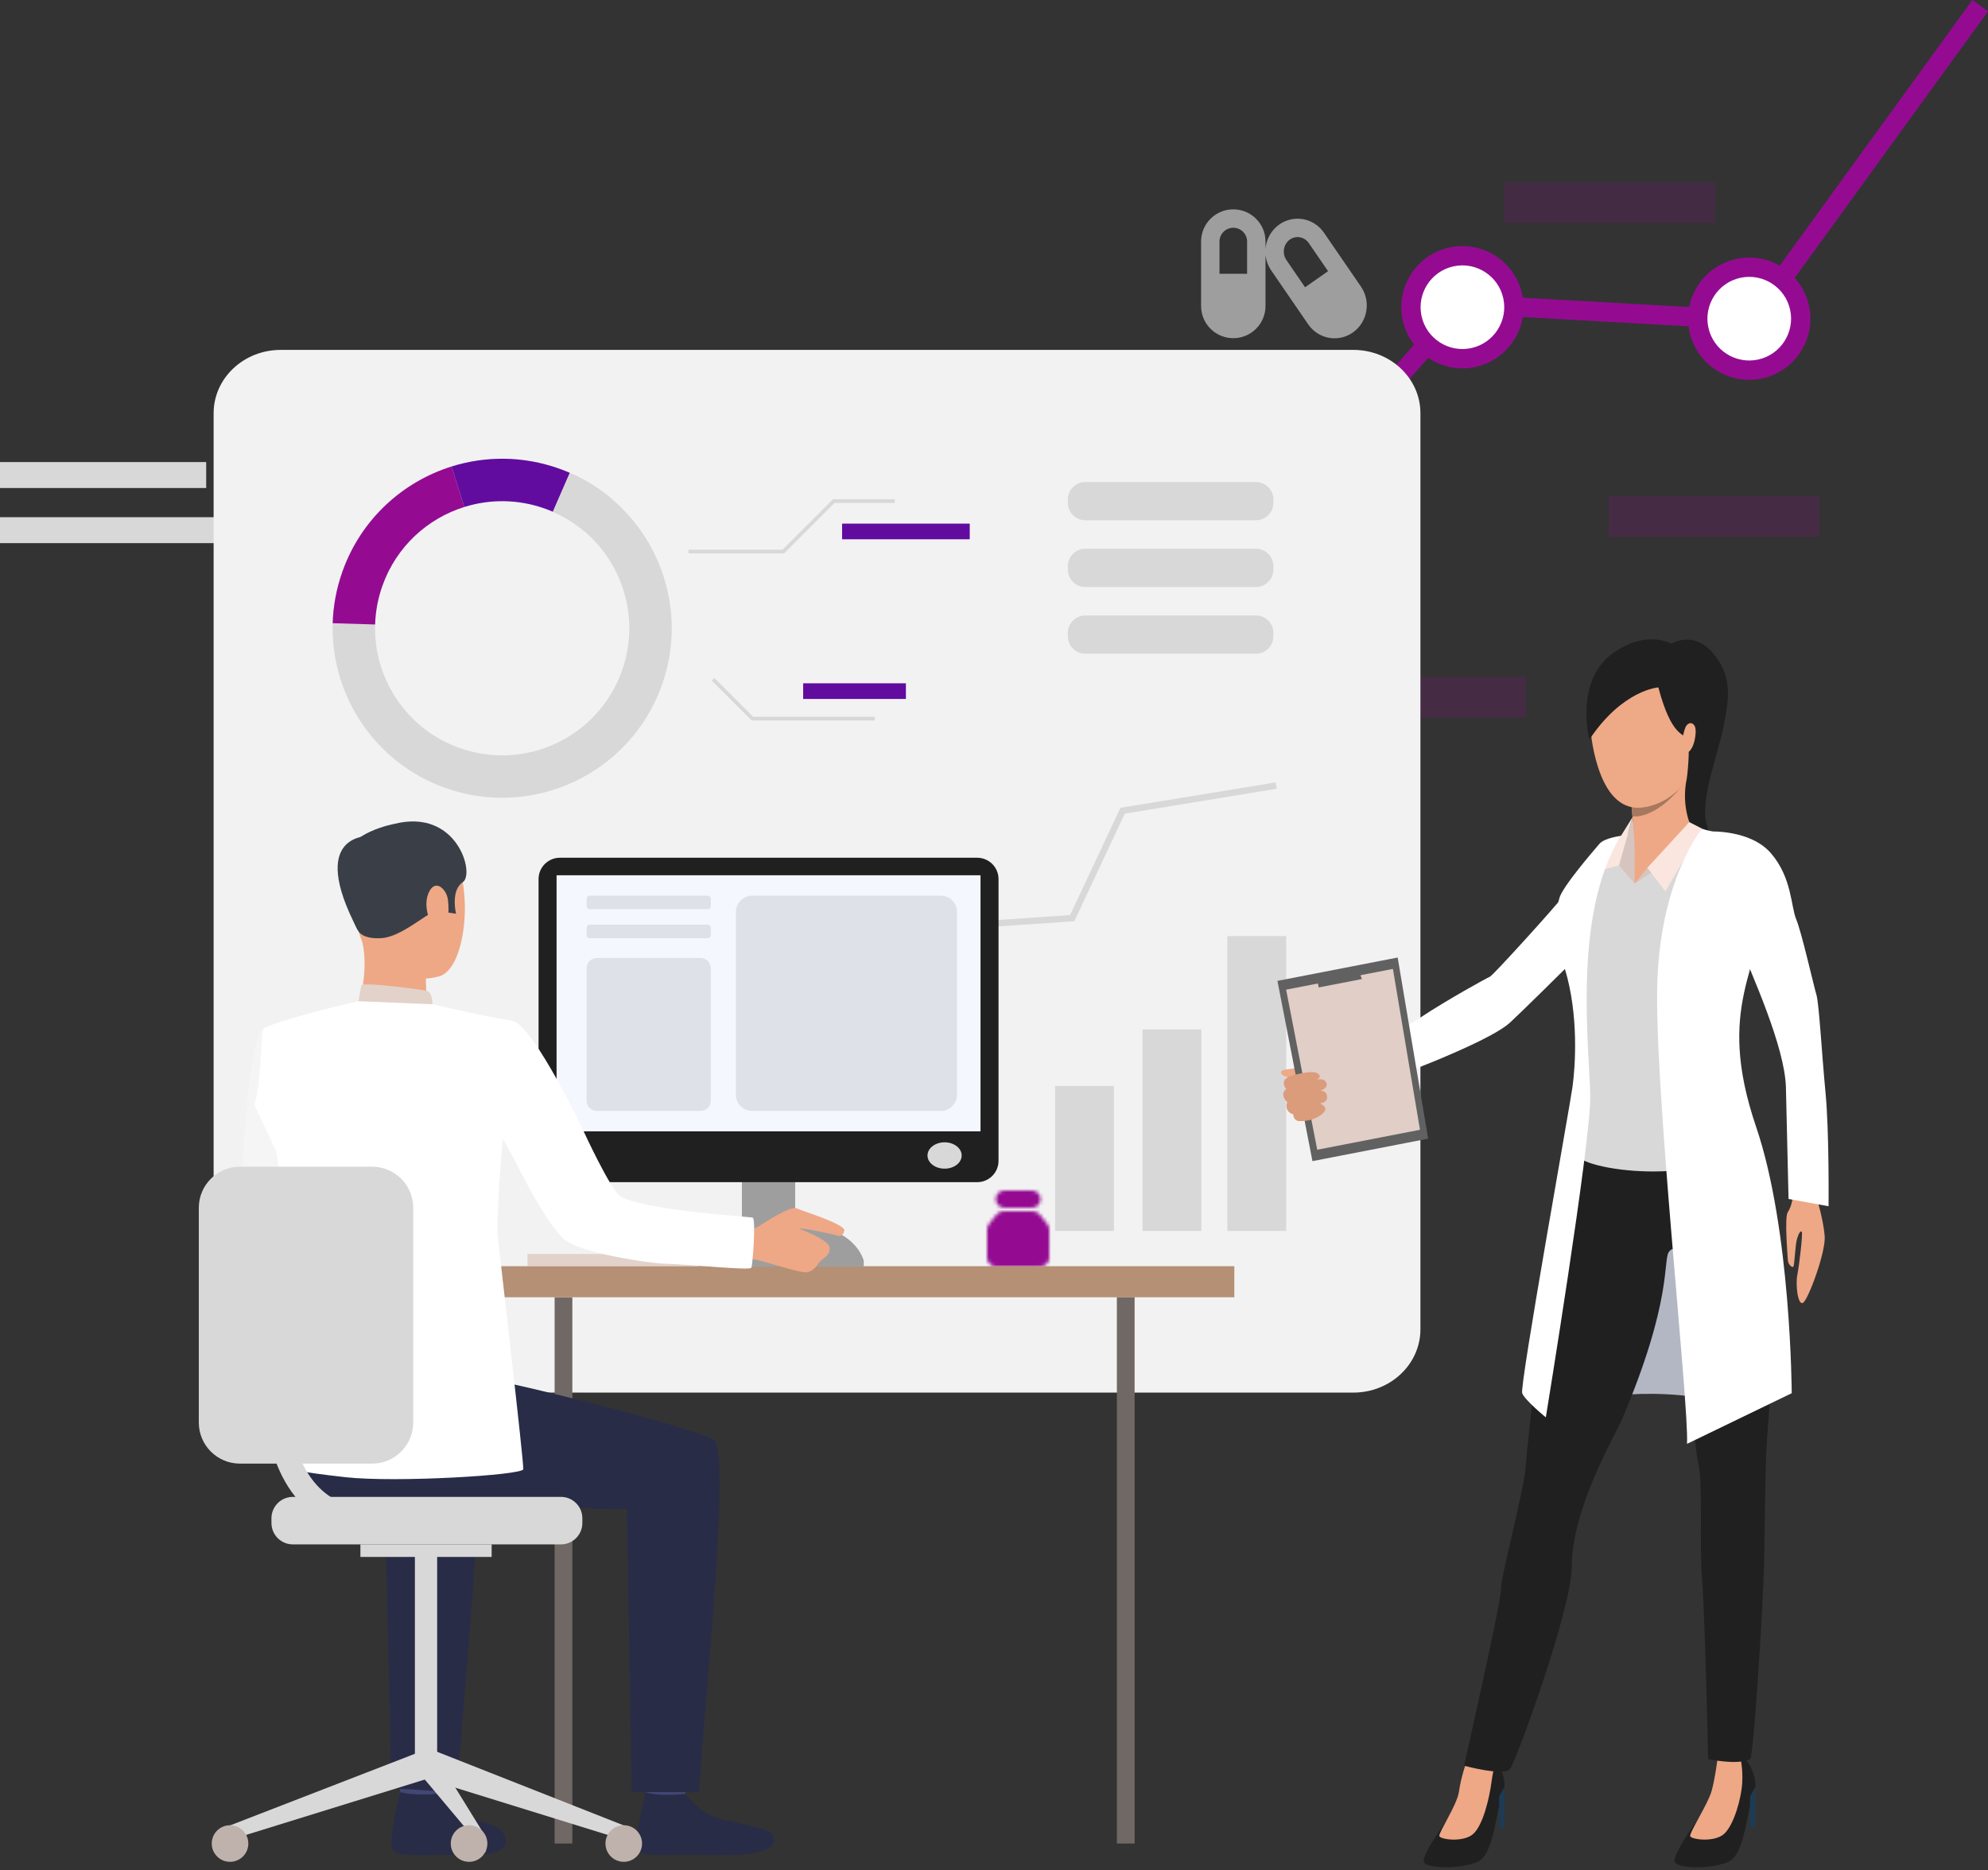 <svg width="576" height="542" viewBox="0 0 576 542" fill="none" xmlns="http://www.w3.org/2000/svg">
  <rect x="0" y="0" width="576" height="542" fill="#333333" stroke="none"/>
  <path
    d="M130.617 270.658L126.777 266.589L226.071 172.901L326.564 194.677L422.554 85.212L506.271 89.935L571.471 0L576 3.283L509.006 95.693L424.961 90.951L328.598 200.842L227.767 178.992L130.617 270.658Z"
    fill="#940B92" />
  <path
    d="M342.154 194.603C343.897 202.655 338.784 210.596 330.732 212.339C322.68 214.083 314.739 208.968 312.995 200.917C311.252 192.865 316.366 184.924 324.418 183.18C332.47 181.437 340.411 186.551 342.154 194.603Z"
    fill="white" />
  <path
    d="M331.332 215.071C321.785 217.138 312.337 211.053 310.27 201.507C308.203 191.96 314.288 182.512 323.834 180.445C333.381 178.378 342.83 184.463 344.897 194.01C346.963 203.556 340.879 213.004 331.332 215.071ZM325.018 185.912C318.487 187.327 314.323 193.791 315.737 200.323C317.152 206.854 323.616 211.018 330.148 209.604C336.68 208.189 340.844 201.725 339.429 195.193C338.015 188.661 331.55 184.497 325.018 185.912Z"
    fill="#940B92" />
  <path
    d="M438.316 85.868C440.06 93.919 434.946 101.86 426.894 103.604C418.842 105.348 410.901 100.233 409.157 92.181C407.414 84.129 412.527 76.189 420.58 74.445C428.632 72.701 436.572 77.815 438.316 85.868Z"
    fill="white" />
  <path
    d="M427.467 106.338C417.92 108.405 408.472 102.32 406.405 92.774C404.338 83.227 410.423 73.779 419.97 71.712C429.516 69.645 438.964 75.73 441.032 85.277C443.099 94.823 437.014 104.271 427.467 106.338ZM421.153 77.179C414.622 78.593 410.458 85.058 411.873 91.59C413.287 98.122 419.752 102.285 426.284 100.87C432.816 99.456 436.979 92.991 435.564 86.46C434.15 79.927 427.685 75.764 421.153 77.179Z"
    fill="#940B92" />
  <path
    d="M521.416 89.196C523.159 97.248 518.045 105.189 509.994 106.933C501.941 108.676 494.001 103.562 492.257 95.51C490.514 87.458 495.627 79.517 503.679 77.774C511.731 76.03 519.673 81.144 521.416 89.196Z"
    fill="white" />
  <path
    d="M510.573 109.663C501.026 111.731 491.578 105.646 489.511 96.099C487.443 86.552 493.529 77.104 503.075 75.037C512.622 72.97 522.07 79.055 524.138 88.602C526.204 98.148 520.119 107.596 510.573 109.663ZM504.259 80.504C497.728 81.919 493.564 88.383 494.978 94.915C496.393 101.447 502.857 105.611 509.389 104.196C515.921 102.782 520.085 96.317 518.67 89.785C517.256 83.253 510.791 79.09 504.259 80.504Z"
    fill="#940B92" />
  <path
    d="M241.416 174.172C243.159 182.224 238.045 190.165 229.993 191.908C221.941 193.652 214.001 188.538 212.257 180.485C210.513 172.434 215.628 164.493 223.68 162.749C231.732 161.006 239.673 166.12 241.416 174.172Z"
    fill="white" />
  <path
    d="M230.583 194.64C221.036 196.707 211.588 190.622 209.52 181.075C207.453 171.528 213.538 162.08 223.085 160.013C232.631 157.946 242.08 164.031 244.147 173.577C246.214 183.124 240.129 192.572 230.583 194.64ZM224.269 165.48C217.737 166.895 213.573 173.359 214.988 179.891C216.402 186.423 222.867 190.587 229.399 189.172C235.931 187.758 240.094 181.293 238.68 174.761C237.266 168.229 230.801 164.066 224.269 165.48Z"
    fill="#940B92" />
  <g opacity="0.18">
    <path d="M269.493 221.019H208.424V232.778H269.493V221.019Z" fill="#FFEEFF" />
  </g>
  <path opacity="0.18" d="M325.497 129.449H264.428V141.208H325.497V129.449Z" fill="#FFEEFF" />
  <g opacity="0.18">
    <path d="M442.14 196.193H381.07V207.953H442.14V196.193Z" fill="#940B92" />
  </g>
  <path opacity="0.18" d="M496.917 52.817H435.848V64.577H496.917V52.817Z" fill="#940B92" />
  <g opacity="0.18">
    <path d="M527.149 143.816H466.08V155.575H527.149V143.816Z" fill="#940B92" />
  </g>
  <path d="M59.744 133.898H0V141.416H59.744V133.898Z" fill="#D9D8D8" />
  <path d="M69.202 149.877H0V157.395H69.202V149.877Z" fill="#D9D8D8" />
  <path
    d="M392.111 403.556H81.335C70.598 403.556 61.895 395.342 61.895 385.209V119.741C61.895 109.609 70.598 101.395 81.335 101.395H392.111C402.848 101.395 411.552 109.609 411.552 119.741V385.209C411.552 395.342 402.848 403.556 392.111 403.556Z"
    fill="#F2F2F2" />
  <path
    d="M191.752 198.606C198.827 178.821 192.441 157.494 177.331 144.641C173.73 141.576 169.633 138.995 165.104 137.027C164.105 136.594 163.082 136.19 162.042 135.818C151.587 132.078 140.701 132.098 130.863 135.178C116.667 139.623 104.65 150.44 99.254 165.526C97.473 170.507 96.546 175.583 96.395 180.597C95.773 201.308 108.401 220.959 128.963 228.312C154.506 237.447 182.616 224.148 191.752 198.606ZM133.101 216.739C117.685 211.225 108.215 196.49 108.684 180.964C108.799 177.205 109.494 173.398 110.829 169.665C114.873 158.354 123.882 150.245 134.527 146.913C141.902 144.604 150.063 144.588 157.902 147.392C158.682 147.671 159.449 147.975 160.198 148.3C163.594 149.773 166.666 151.71 169.366 154.007C180.693 163.643 185.482 179.632 180.176 194.466C173.327 213.616 152.252 223.588 133.101 216.739Z"
    fill="#D9D8D8" />
  <path
    d="M134.525 146.914L130.86 135.179C116.664 139.623 104.648 150.441 99.252 165.527C97.471 170.508 96.543 175.584 96.393 180.598L108.681 180.965C108.796 177.205 109.491 173.399 110.826 169.666C114.87 158.355 123.879 150.246 134.525 146.914Z"
    fill="#940B92" />
  <path
    d="M160.197 148.3L165.103 137.028C164.104 136.595 163.08 136.19 162.041 135.819C151.585 132.079 140.7 132.099 130.861 135.179L134.526 146.913C141.901 144.604 150.062 144.589 157.901 147.393C158.681 147.672 159.447 147.975 160.197 148.3Z"
    fill="#610C9F" />
  <path
    d="M177.326 144.64C173.725 141.575 169.629 138.994 165.1 137.026L160.193 148.299C163.589 149.772 166.662 151.709 169.361 154.006L177.326 144.64Z"
    fill="#D9D8D8" />
  <path d="M348.081 298.317H331.035V356.702H348.081V298.317Z" fill="#D9D8D8" />
  <path d="M322.738 314.691H305.691V356.702H322.738V314.691Z" fill="#D9D8D8" />
  <path d="M372.661 271.256H355.615V356.702H372.661V271.256Z" fill="#D9D8D8" />
  <path
    d="M369.912 228.572L369.61 226.729L324.628 234.096L310.044 265.177L261.544 268.47L245.834 291.644L208.755 290.724L208.709 292.591L246.808 293.536L262.579 270.272L311.268 266.966L325.901 235.781L369.912 228.572Z"
    fill="#D9D8D8" />
  <path
    d="M314.456 150.77H363.897C366.691 150.77 368.955 148.506 368.955 145.713V144.746C368.955 141.952 366.691 139.688 363.897 139.688H314.456C311.663 139.688 309.398 141.952 309.398 144.746V145.713C309.398 148.506 311.663 150.77 314.456 150.77Z"
    fill="#D9D8D8" />
  <path
    d="M314.456 170.105H363.897C366.691 170.105 368.955 167.841 368.955 165.048V164.08C368.955 161.287 366.691 159.023 363.897 159.023H314.456C311.663 159.023 309.398 161.287 309.398 164.08V165.048C309.398 167.841 311.663 170.105 314.456 170.105Z"
    fill="#D9D8D8" />
  <path
    d="M314.456 189.437H363.897C366.691 189.437 368.955 187.172 368.955 184.379V183.413C368.955 180.619 366.691 178.354 363.897 178.354H314.456C311.663 178.354 309.398 180.619 309.398 183.413V184.379C309.398 187.172 311.663 189.437 314.456 189.437Z"
    fill="#D9D8D8" />
  <path d="M227.19 160.355H199.463V159.291H226.749L241.347 144.694H259.225V145.758H241.787L227.19 160.355Z"
    fill="#D9D8D8" />
  <path d="M253.467 208.786H217.788L206.227 197.224L206.979 196.471L218.229 207.721H253.467V208.786Z" fill="#D9D8D8" />
  <path d="M280.972 151.737H243.988V156.276H280.972V151.737Z" fill="#610C9F" />
  <path d="M262.479 198.012H232.707V202.55H262.479V198.012Z" fill="#610C9F" />
  <mask id="mask0_4016_18832" style="mask-type:luminance" maskUnits="userSpaceOnUse" x="286" y="345" width="18"
    height="22">
    <path
      d="M289.5 347.5C289.5 347.102 289.658 346.721 289.939 346.439C290.221 346.158 290.602 346 291 346H299C299.197 346 299.392 346.039 299.574 346.114C299.756 346.19 299.921 346.3 300.061 346.439C300.2 346.579 300.31 346.744 300.386 346.926C300.461 347.108 300.5 347.303 300.5 347.5C300.5 347.697 300.461 347.892 300.386 348.074C300.31 348.256 300.2 348.421 300.061 348.561C299.921 348.7 299.756 348.81 299.574 348.886C299.392 348.961 299.197 349 299 349H291C290.602 349 290.221 348.842 289.939 348.561C289.658 348.279 289.5 347.898 289.5 347.5ZM289.55 352.56C289.691 352.385 289.868 352.244 290.071 352.147C290.273 352.05 290.494 352 290.719 352H299.281C299.505 352 299.726 352.05 299.929 352.147C300.131 352.244 300.309 352.385 300.45 352.56L302.669 355.321C302.883 355.588 303 355.92 303 356.262V364.5C303 364.898 302.841 365.279 302.56 365.561C302.279 365.842 301.897 366 301.5 366H288.5C288.102 366 287.721 365.842 287.439 365.561C287.158 365.279 287 364.898 287 364.5V356.262C287 355.92 287.116 355.588 287.331 355.321L289.55 352.56Z"
      fill="white" stroke="white" stroke-width="2" stroke-linejoin="round" />
    <path d="M292 359H298M295 356V362" stroke="black" stroke-width="2" stroke-linecap="round" stroke-linejoin="round" />
  </mask>
  <g mask="url(#mask0_4016_18832)">
    <path d="M283 344H307V368H283V344Z" fill="#940B92" />
  </g>
  <path d="M211.475 363.395H152.838V366.875H211.475V363.395Z" fill="#E2D2CA" />
  <path d="M160.696 534.231H165.834L165.834 375.934H160.696L160.696 534.231Z" fill="#706865" />
  <path d="M243.059 362.407H202.301V367.378H243.059V362.407Z" fill="#CCBDB7" />
  <path d="M230.395 319.995H214.961V366.874H230.395V319.995Z" fill="#9F9E9E" />
  <path d="M357.631 366.933H131.807V375.934H357.631V366.933Z" fill="#B59074" />
  <path
    d="M88.464 312.456C88.464 312.456 85.995 347.093 92.762 351.238C97.002 353.835 113.905 362.594 113.404 364.236C112.903 365.878 103.86 378.85 103.86 378.85C103.86 378.85 71.39 357.468 70.344 350.731C69.321 344.147 71.941 300.016 76.404 297.983C79.747 296.46 81.512 297.719 85.724 300.847C91.636 305.237 88.464 312.456 88.464 312.456Z"
    fill="#F5F5F5" />
  <path
    d="M128.417 512.618C128.417 512.618 127.408 519.626 127.282 520.679C127.155 521.731 116.049 520.058 116.049 520.058L115.15 511.715C115.15 511.715 127.029 511.629 128.417 512.618Z"
    fill="#424773" />
  <path
    d="M127.389 519.787C127.389 519.787 130.908 524.01 134.311 525.851C137.714 527.691 143.062 528.42 145.075 530.326C146.528 531.701 150.366 537.622 136.232 537.503C122.097 537.384 115.282 538.339 113.768 536.069C112.254 533.799 115.959 519.312 115.959 519.312C115.959 519.312 119.306 520.517 127.389 519.787Z"
    fill="#292C47" />
  <path
    d="M199.556 512.683C199.556 512.683 198.546 519.691 198.42 520.744C198.294 521.797 187.188 520.124 187.188 520.124L186.289 511.78C186.289 511.78 198.168 511.694 199.556 512.683Z"
    fill="#424773" />
  <path
    d="M198.547 519.854C198.547 519.854 202.066 524.077 205.469 525.918C208.873 527.758 221.397 529.271 223.409 531.176C224.862 532.551 227.278 538.088 207.39 537.57C193.26 537.202 186.44 538.406 184.926 536.136C183.412 533.866 187.117 519.379 187.117 519.379C187.117 519.379 190.271 520.666 198.547 519.854Z"
    fill="#292C47" />
  <path
    d="M92.602 391.557C92.602 391.557 132.978 398.389 142.097 399.82C151.217 401.253 200.664 413.557 206.847 417.306C211.769 420.291 204.266 491.967 202.513 519.313H183.036L181.625 437.283C158.253 437.867 141.576 431.816 124.557 434.401C107.538 436.985 93.35 440.659 82.535 426.153C82.535 426.153 82.134 394.725 92.602 391.557Z"
    fill="#292C47" />
  <path
    d="M132.392 519.381L113.412 518.208L111.562 437.285C101.501 437.537 98.052 436.899 89.91 435.911L74.586 400.291C88.016 402.976 131.045 413.829 136.783 417.308C141.706 420.294 134.145 492.034 132.392 519.381Z"
    fill="#292C47" />
  <path
    d="M111.174 240.213C111.174 240.213 125.976 236.122 131.622 247.613C137.269 259.103 134.709 280.885 127.249 282.934C119.79 284.984 109.063 282.623 105.966 275.472C102.869 268.321 100.399 258.159 101.14 251.579C101.881 244.998 107.244 241.785 111.174 240.213Z"
    fill="#EEA886" />
  <path
    d="M123.376 280.641C123.376 280.641 123.213 289.38 124.177 291.242C125.14 293.105 103.566 292.638 103.566 292.638C103.566 292.638 106.966 282.144 105.037 273.205C103.129 264.356 123.376 280.641 123.376 280.641Z"
    fill="#EEA886" />
  <path
    d="M103.88 269.892C103.88 269.892 105.033 272.237 110.618 271.858C116.202 271.479 123.567 264.742 125.938 264.14C128.308 263.539 128.449 262.189 128.449 262.189L129.704 264.419L132.133 264.789C132.133 264.789 130.482 258.037 134.079 255.66C137.676 253.282 132.459 234.135 114.25 238.753C114.25 238.753 100.354 241.298 100.167 249.058C99.981 256.818 101.182 265.782 103.88 269.892Z"
    fill="#3A3F47" />
  <path
    d="M125.323 291.017C125.323 291.017 125.263 287.457 123.65 287.116C122.036 286.775 106.691 284.664 104.711 285.443L103.861 290.143C103.861 290.143 107.677 292.491 125.323 291.017Z"
    fill="#E2D2CA" />
  <path
    d="M129.76 260.6C129.347 257.683 126.03 254.332 124.13 258.876C122.231 263.42 125.413 270.037 127.544 269.683C129.674 269.327 130.322 264.559 129.76 260.6Z"
    fill="#EEA886" />
  <path
    d="M189.591 333.073C189.584 333.07 189.575 333.068 189.564 333.07C189.676 333.12 189.692 333.123 189.591 333.073Z"
    fill="#323657" />
  <path d="M106.864 242.295C106.864 242.295 88.818 241.445 103.715 269.617L106.864 242.295Z" fill="#3A3F47" />
  <path d="M66.652 528.979L67.995 532.756L124.718 515.18L122 507.533L66.652 528.979Z" fill="#D9D8D8" />
  <path d="M126.658 450.82H120.211V512.49H126.658V450.82Z" fill="#D9D8D8" />
  <path d="M142.448 447.543H104.422V451.177H142.448V447.543Z" fill="#D9D8D8" />
  <path d="M180.724 528.979L179.382 532.756L122.658 515.18L125.151 507.053L180.724 528.979Z" fill="#D9D8D8" />
  <path d="M140.759 532.351V536.744L122.658 515.18L125.151 507.053L140.759 532.351Z" fill="#D9D8D8" />
  <path
    d="M186.028 534.231C186.028 537.159 183.655 539.532 180.727 539.532C177.799 539.532 175.426 537.159 175.426 534.231C175.426 531.303 177.799 528.93 180.727 528.93C183.654 528.93 186.028 531.303 186.028 534.231Z"
    fill="#BFB2AC" />
  <path
    d="M141.208 534.232C141.208 537.159 138.835 539.533 135.907 539.533C132.979 539.533 130.605 537.159 130.605 534.232C130.605 531.304 132.979 528.93 135.907 528.93C138.834 528.93 141.208 531.304 141.208 534.232Z"
    fill="#BFB2AC" />
  <path
    d="M71.95 534.231C71.95 537.159 69.577 539.532 66.649 539.532C63.721 539.532 61.348 537.159 61.348 534.231C61.348 531.303 63.721 528.93 66.649 528.93C69.577 528.93 71.95 531.303 71.95 534.231Z"
    fill="#BFB2AC" />
  <path
    d="M162.531 447.542H84.849C81.423 447.542 78.647 444.765 78.647 441.34V439.979C78.647 436.554 81.423 433.777 84.849 433.777H162.531C165.956 433.777 168.732 436.554 168.732 439.979V441.34C168.733 444.765 165.956 447.542 162.531 447.542Z"
    fill="#D9D8D8" />
  <path d="M328.74 375.934H323.602V534.231H328.74V375.934Z" fill="#706865" />
  <path
    d="M283.126 342.579H162.226C158.809 342.579 156.039 339.809 156.039 336.392V254.748C156.039 251.331 158.809 248.561 162.226 248.561H283.126C286.543 248.561 289.313 251.331 289.313 254.748V336.392C289.313 339.809 286.543 342.579 283.126 342.579Z"
    fill="#202020" />
  <path d="M284.094 253.642H161.26V327.844H284.094V253.642Z" fill="#F5F7FF" />
  <path
    d="M278.635 334.845C278.635 336.955 276.419 338.665 273.685 338.665C270.95 338.665 268.734 336.955 268.734 334.845C268.734 332.735 270.95 331.025 273.685 331.025C276.419 331.025 278.635 332.735 278.635 334.845Z"
    fill="#D9D8D8" />
  <path
    d="M250.266 367.054V365.381C250.266 365.381 247.913 354.975 231.276 354.975C214.639 354.975 214.975 367.054 214.975 367.054H250.266Z"
    fill="#9F9E9E" />
  <path
    d="M214.775 356.521C214.775 356.521 218.389 356.24 219.713 355.441C221.037 354.642 228.96 349.314 230.821 350.167C232.682 351.02 245.066 354.814 244.636 356.624C244.206 358.435 243.06 358.261 242.186 357.941C241.313 357.62 232.32 355.732 231.526 356.05C231.526 356.05 240.359 359.272 240.395 361.624C240.43 363.975 238.546 364.548 237.709 365.437C236.871 366.326 235.865 368.534 233.589 368.704C231.313 368.873 220.206 365.008 217.919 364.832C215.632 364.655 211.4 364.973 211.113 364.601C210.825 364.229 214.775 356.521 214.775 356.521Z"
    fill="#EEA886" />
  <path
    d="M148.969 295.949C137.445 293.923 125.315 291.015 125.315 291.015L103.852 290.141C103.852 290.141 84.154 294.477 76.397 297.981C75.661 298.313 75.658 315.553 73.639 320.074L80.07 333.643C80.07 333.643 83.785 360.521 84.557 372.475C84.91 377.962 83.556 425.509 83.556 425.509C83.556 425.509 85.484 426.461 100.132 428.075C114.779 429.69 151.378 427.492 151.609 425.762C151.84 424.031 144.521 361.341 144.197 358.094C143.7 353.111 145.636 330.087 145.636 330.087C148.396 333.794 155.432 350.536 162.765 358.5C167.079 363.186 188.44 366.06 192.466 366.193C201.23 366.486 217.219 368.231 217.686 367.379C218.059 366.867 219.079 353.187 218.077 352.853C217.199 352.559 187.51 350.851 179.904 346.815C177.121 345.338 168.802 327.199 168.802 327.199C168.802 327.199 155.326 298.805 148.969 295.949Z"
    fill="white" />
  <path
    d="M107.818 424.137H69.51C62.933 424.137 57.602 418.806 57.602 412.229V350.002C57.602 343.425 62.933 338.094 69.51 338.094H107.818C114.395 338.094 119.727 343.425 119.727 350.002V412.229C119.727 418.806 114.395 424.137 107.818 424.137Z"
    fill="#D9D8D8" />
  <path
    d="M108.716 444.116C99.559 444.116 92.129 441.04 86.634 434.973C74.215 421.262 76.447 397.159 76.548 396.139C76.737 394.24 78.432 392.851 80.328 393.041C82.227 393.229 83.614 394.92 83.427 396.819C83.401 397.094 81.422 418.941 91.772 430.346C95.957 434.96 101.5 437.203 108.717 437.203C110.625 437.203 112.173 438.75 112.173 440.659C112.173 442.567 110.625 444.116 108.716 444.116Z"
    fill="#D9D8D8" />
  <path
    d="M205.056 263.473H170.848C170.358 263.473 169.961 263.076 169.961 262.586V260.439C169.961 259.95 170.358 259.552 170.848 259.552H205.056C205.545 259.552 205.943 259.95 205.943 260.439V262.586C205.943 263.075 205.545 263.473 205.056 263.473Z"
    fill="#DFE1E8" />
  <path
    d="M205.056 271.88H170.848C170.358 271.88 169.961 271.483 169.961 270.993V268.847C169.961 268.357 170.358 267.96 170.848 267.96H205.056C205.545 267.96 205.943 268.357 205.943 268.847V270.993C205.943 271.483 205.545 271.88 205.056 271.88Z"
    fill="#DFE1E8" />
  <path
    d="M202.96 321.935H172.943C171.296 321.935 169.961 320.6 169.961 318.953V280.587C169.961 278.941 171.296 277.605 172.943 277.605H202.96C204.608 277.605 205.943 278.941 205.943 280.587V318.953C205.943 320.6 204.608 321.935 202.96 321.935Z"
    fill="#DFE1E8" />
  <path
    d="M272.572 321.935H217.938C215.331 321.935 213.217 319.822 213.217 317.214V264.274C213.217 261.666 215.33 259.553 217.938 259.553H272.572C275.18 259.553 277.293 261.666 277.293 264.274V317.214C277.293 319.822 275.18 321.935 272.572 321.935Z"
    fill="#DFE1E8" />
  <path
    d="M456.482 406.357C456.482 406.357 475.906 400.864 499.63 406.357L488.247 348.044C488.247 348.044 459.826 378.175 456.482 406.357Z"
    fill="#B3B7C4" />
  <path
    d="M394.943 305.829C394.943 305.829 390.584 308.952 389.295 308.56C388.006 308.168 385.84 308.8 384.615 308.67C383.39 308.541 380.187 307.01 378.901 307.337C378.375 307.47 375.459 309.549 374.363 309.706C373.266 309.863 371.008 309.914 371.16 310.848C371.311 311.781 373.339 312.284 373.339 312.284C373.339 312.284 372.348 312.488 372.224 313.353C371.984 315.034 372.865 315.623 372.865 315.623C372.865 315.623 371.982 316.481 372.059 317.203C372.23 318.795 373.1 319.34 373.1 319.34C373.1 319.34 372.72 320.178 373.076 321.207C373.533 322.524 374.918 322.72 374.918 322.72C374.918 322.72 375.104 324.503 376.086 324.744C377.068 324.984 377.92 324.636 378.733 324.615C379.545 324.593 386.526 322.18 390.678 318.553C394.83 314.925 399.633 312.802 399.633 312.802L394.943 305.829Z"
    fill="#EEA987" />
  <path
    d="M484.355 186.519C484.355 186.519 490.866 182.342 496.736 189.768C502.608 197.194 500.495 204.331 499.269 210.998C498.052 217.609 492.132 232.736 494.648 239.4C497.163 246.064 493.949 249.535 493.949 249.535C493.949 249.535 473.759 254.704 476.113 224.337C478.467 193.97 484.355 186.519 484.355 186.519Z"
    fill="#202020" />
  <path
    d="M475.713 243.863C475.713 243.863 468.025 242.81 462.865 246.677C457.705 250.545 454.176 257.791 452.6 260.063C451.024 262.336 432.6 282.672 431.683 283.04C430.766 283.408 419.297 289.736 411.574 294.848C403.85 299.961 391.68 306.118 391.68 306.118L398.281 314.213C398.281 314.213 430.802 302.57 437.568 296.275C444.794 289.552 478.207 256.188 478.207 256.188C478.207 256.188 486.605 249.402 475.713 243.863Z"
    fill="white" />
  <path
    d="M419.776 526.704C419.776 526.704 411.461 537.898 412.602 539.673C413.742 541.447 422.487 541.7 427.81 539.673C433.132 537.645 433.26 524.525 435.667 518.889C436.676 516.528 434.518 509.563 431.485 509.057C428.452 508.552 425.153 510.036 425.153 510.036C425.153 510.036 428.299 517.976 419.776 526.704Z"
    fill="#202020" />
  <path
    d="M425.09 509.946C425.09 509.946 423.34 514.713 422.701 519.264C422.171 523.04 416.777 531.055 417.03 532.069C417.283 533.083 424.127 534.001 426.915 531.388C429.703 528.774 431.498 521.173 432.112 516.626C432.684 512.391 433.405 510.299 433.405 510.299C433.405 510.299 427.751 507.158 425.09 509.946Z"
    fill="#EEA886" />
  <path d="M435.888 517.904V529.624H434.367V520.566L435.888 517.904Z" fill="#1D3B54" />
  <path
    d="M492.154 526.89C492.154 526.89 484.138 537.898 485.279 539.672C486.42 541.447 495.165 541.7 500.487 539.672C505.81 537.645 505.937 524.524 508.345 518.888C509.353 516.528 507.195 509.562 504.162 509.057C501.129 508.551 497.572 510.143 497.572 510.143C497.572 510.143 500.677 518.162 492.154 526.89Z"
    fill="#202020" />
  <path
    d="M497.565 510.143C497.565 510.143 496.932 515.339 495.918 519.014C494.904 522.689 489.455 531.054 489.708 532.068C489.961 533.082 496.805 534 499.593 531.387C502.381 528.773 504.536 521.206 504.789 516.625C505.042 512.044 504.155 509.056 504.155 509.056C504.155 509.056 500.227 507.355 497.565 510.143Z"
    fill="#EEA886" />
  <path d="M508.568 517.903V529.624H507.047V520.565L508.568 517.903Z" fill="#1D3B54" />
  <path
    d="M457.513 327.892C457.513 327.892 450.378 361.087 448.739 369.445C447.1 377.803 442.512 418.281 442.02 425.164C441.528 432.047 434.574 457.98 434.902 460.438C435.23 462.897 424.201 511.675 424.201 511.675C424.201 511.675 435.553 514.763 437.464 512.682C439.086 510.916 455.396 466.311 455.396 454.021C455.396 437.031 468.211 415.4 469.832 411.6C484.89 376.29 481.673 364.947 483.64 362.652C485.607 360.358 485.777 364.07 486.924 369.15C488.072 374.23 490.528 418.15 492.003 423.721C493.478 429.293 492.332 448.139 493.152 457.644C493.972 467.149 494.915 509.736 494.915 509.736C494.915 509.736 503.137 511.626 507.043 509.804C508.17 509.279 511.013 462.364 511.177 451.056C511.34 439.748 511.515 424.154 511.832 419.264C514.868 372.406 519.347 365.755 510.578 332.551C493.755 268.858 457.513 327.892 457.513 327.892Z"
    fill="#202020" />
  <path
    d="M475.988 239.447C475.988 239.447 468.541 242.964 465.955 243.481C463.368 243.999 453.335 257.033 451.576 261.791C449.818 266.549 451.576 273.687 455.197 282.066C458.818 290.444 455.404 293.237 457.059 301.617C458.714 309.996 457.144 329.635 456.834 334.289C456.523 338.945 494.897 344.858 509.646 329.996C509.646 329.996 501.642 314.961 500.401 312.892C499.16 310.823 500.194 299.548 501.332 296.651C502.47 293.755 510.043 269.124 510.043 269.124C510.043 269.124 516.239 250.208 510.642 245.861C505.78 242.085 492.53 240.739 490.151 239.911C487.771 239.084 480.85 238.723 475.988 239.447Z"
    fill="#D9D8D8" />
  <path d="M473.603 256.051L469.078 250.751L473.008 236.799C473.008 236.799 474.328 244.569 473.603 256.051Z"
    fill="#D6C5BE" />
  <path
    d="M472.436 230.853C472.436 230.853 473.922 244.516 473.611 248.964C473.611 248.964 481.35 256.719 490.152 239.911C490.152 239.911 486.448 232.984 489.236 223.543C492.024 214.104 472.436 230.853 472.436 230.853Z"
    fill="#EEA886" />
  <path d="M473.605 248.965V256.051L482.512 249.395L473.605 248.965Z" fill="#EEA886" />
  <path d="M473.605 256.05L477.304 251.473L489.76 239.058L493.79 242.939L473.605 256.05Z" fill="#D6C5BE" />
  <path d="M469.083 250.751L463.381 252.326L473.013 236.799L469.083 250.751Z" fill="#FAE6DE" />
  <path d="M477.307 251.473L482.515 258.3L493.156 240.132L489.452 238.235L477.307 251.473Z" fill="#FAE6DE" />
  <path
    d="M472.738 233.861L472.991 236.564C472.991 236.564 479.145 237.751 487.194 227.934C487.194 227.934 481.489 234.893 472.738 233.861Z"
    fill="#A77860" />
  <path
    d="M474.294 234.06C471.871 233.971 465.107 233.18 461.769 217.597C457.693 198.56 466.701 188.685 474.415 186.856C482.128 185.026 489.243 187.707 493.192 197.658C493.192 197.658 496.079 205.416 491.394 219.236C486.708 233.056 476.889 234.156 474.294 234.06Z"
    fill="#EEA987" />
  <path
    d="M480.491 199.203C480.491 199.203 470.131 199.847 460.504 214.313C460.504 214.313 455.996 196.908 467.776 188.964C479.556 181.021 487.806 187.85 490.681 191.314C490.681 191.314 494.804 192.261 494.934 200.082C495.063 207.903 500.322 219.706 488.781 225.303C488.781 225.303 489.881 216.376 488.865 214.334C487.849 212.292 484.323 213.671 480.491 199.203Z"
    fill="#202020" />
  <path
    d="M488.296 210.865C488.818 209.512 490.242 208.966 491.025 210.418C491.809 211.869 490.876 217.498 488.785 218.114C486.695 218.73 487.237 213.609 488.296 210.865Z"
    fill="#EEA987" />
  <path
    d="M493.152 240.132C493.152 240.132 481.452 254.128 480.225 283.551C478.999 312.975 489.441 406.949 488.791 418.413L519.133 403.729C519.133 403.729 518.957 356.314 508.798 326.483C496.878 291.481 510.434 280.804 511.674 259.274C511.674 259.274 511.111 243.511 502.324 242.079C494.074 240.735 493.152 240.132 493.152 240.132Z"
    fill="white" />
  <path
    d="M469.642 242.23C469.642 242.23 464.883 242.784 463.38 244.562C461.877 246.341 452.473 257.18 451.787 260.372C451.1 263.564 448.909 265.944 453.42 280.809C457.46 294.121 456.443 309.034 455.608 315.004C454.772 320.974 440.243 401.659 441.039 403.728C441.836 405.798 447.886 410.734 447.886 410.734C447.886 410.734 460.897 331.125 460.76 317.83C460.623 304.535 455.416 264.948 469.642 242.23Z"
    fill="white" />
  <path d="M370.121 284.242L380.267 336.479L413.795 329.967L404.959 277.475L370.121 284.242Z" fill="#616161" />
  <path d="M372.639 286.785L381.65 333.178L411.427 327.395L403.579 280.775L372.639 286.785Z" fill="#E0CEC7" />
  <path d="M382.076 286.147L381.443 282.89L393.482 280.552L394.585 283.717L382.076 286.147Z" fill="#616161" />
  <path
    d="M373.896 311.856C373.896 311.856 379.901 309.897 381.68 311.023C383.458 312.15 381.329 312.975 381.329 312.975C381.329 312.975 383.422 312.124 384.248 313.689C385.076 315.254 382.533 316.091 382.533 316.091C382.533 316.091 384.286 315.864 384.507 317.701C384.727 319.54 382.468 319.761 382.468 319.761C382.468 319.761 385.089 320.796 383.436 322.47C380.645 325.296 376.179 324.859 376.179 324.859C376.179 324.859 374.779 324.691 374.692 322.905C374.692 322.905 372.043 322.353 372.928 319.378C372.928 319.378 370.587 317.252 372.64 315.627C372.64 315.627 370.475 312.918 373.896 311.856Z"
    fill="#DB9C7C" />
  <path
    d="M519.227 341.846C519.227 341.846 520.436 347.496 517.965 351.318C517.021 352.778 517.929 363.827 518.014 365.206C518.085 366.362 519.126 367.349 519.556 367.11C519.986 366.871 520.078 360.757 520.729 358.785C521.275 357.13 521.76 356.506 522.059 357.034C522.357 357.564 521.343 366.44 520.763 369.379C520.183 372.317 520.909 378.512 522.435 377.511C523.961 376.511 529.059 362.76 528.681 358.168C528.303 353.577 526.567 347.841 526.567 347.841L519.227 341.846Z"
    fill="#EEA886" />
  <path
    d="M494.946 240.963C494.946 240.963 507.062 240.216 513.139 247.289C519.216 254.361 518.885 262.758 520.432 266.404C521.979 270.051 525.515 285.741 526.289 288.283C527.062 290.824 527.817 305.108 528.921 316.6C530.026 328.091 529.803 349.55 529.803 349.55L518.211 347.448C518.211 347.448 517.744 326.993 517.449 315.133C517.154 303.272 507.504 282.316 503.858 273.145C500.211 263.973 485.695 246.717 494.946 240.963Z"
    fill="white" />
  <g clip-path="url(#clip0_4016_18832)">
    <path
      d="M353.333 70C353.333 67.791 355.125 66 357.333 66C359.542 66 361.333 67.791 361.333 70V79.333H353.333V70ZM348 70V88.666C348 93.825 352.175 98 357.333 98C362.492 98 366.667 93.825 366.667 88.666V73.8C366.817 75.391 367.35 76.966 368.317 78.367L379.025 93.975C381.983 98.283 387.8 99.333 392.025 96.317C396.25 93.3 397.275 87.358 394.317 83.05L383.608 67.442C380.65 63.125 374.825 62.083 370.608 65.1C368.275 66.766 366.917 69.333 366.667 72.016V70C366.667 64.841 362.492 60.666 357.333 60.666C352.175 60.666 348 64.841 348 70ZM372.717 75.35C371.383 73.408 371.883 70.742 373.708 69.433C375.475 68.175 377.917 68.575 379.208 70.45L384.792 78.583L378.133 83.25L372.717 75.35ZM388.917 91.975C388.85 92.025 388.783 92.067 388.717 92.108L389.05 91.875C389.008 91.908 388.967 91.942 388.917 91.975Z"
      fill="#9F9E9E" />
  </g>
  <defs>
    <clipPath id="clip0_4016_18832">
      <rect width="48" height="42.667" fill="white" transform="translate(348 58)" />
    </clipPath>
  </defs>
</svg>